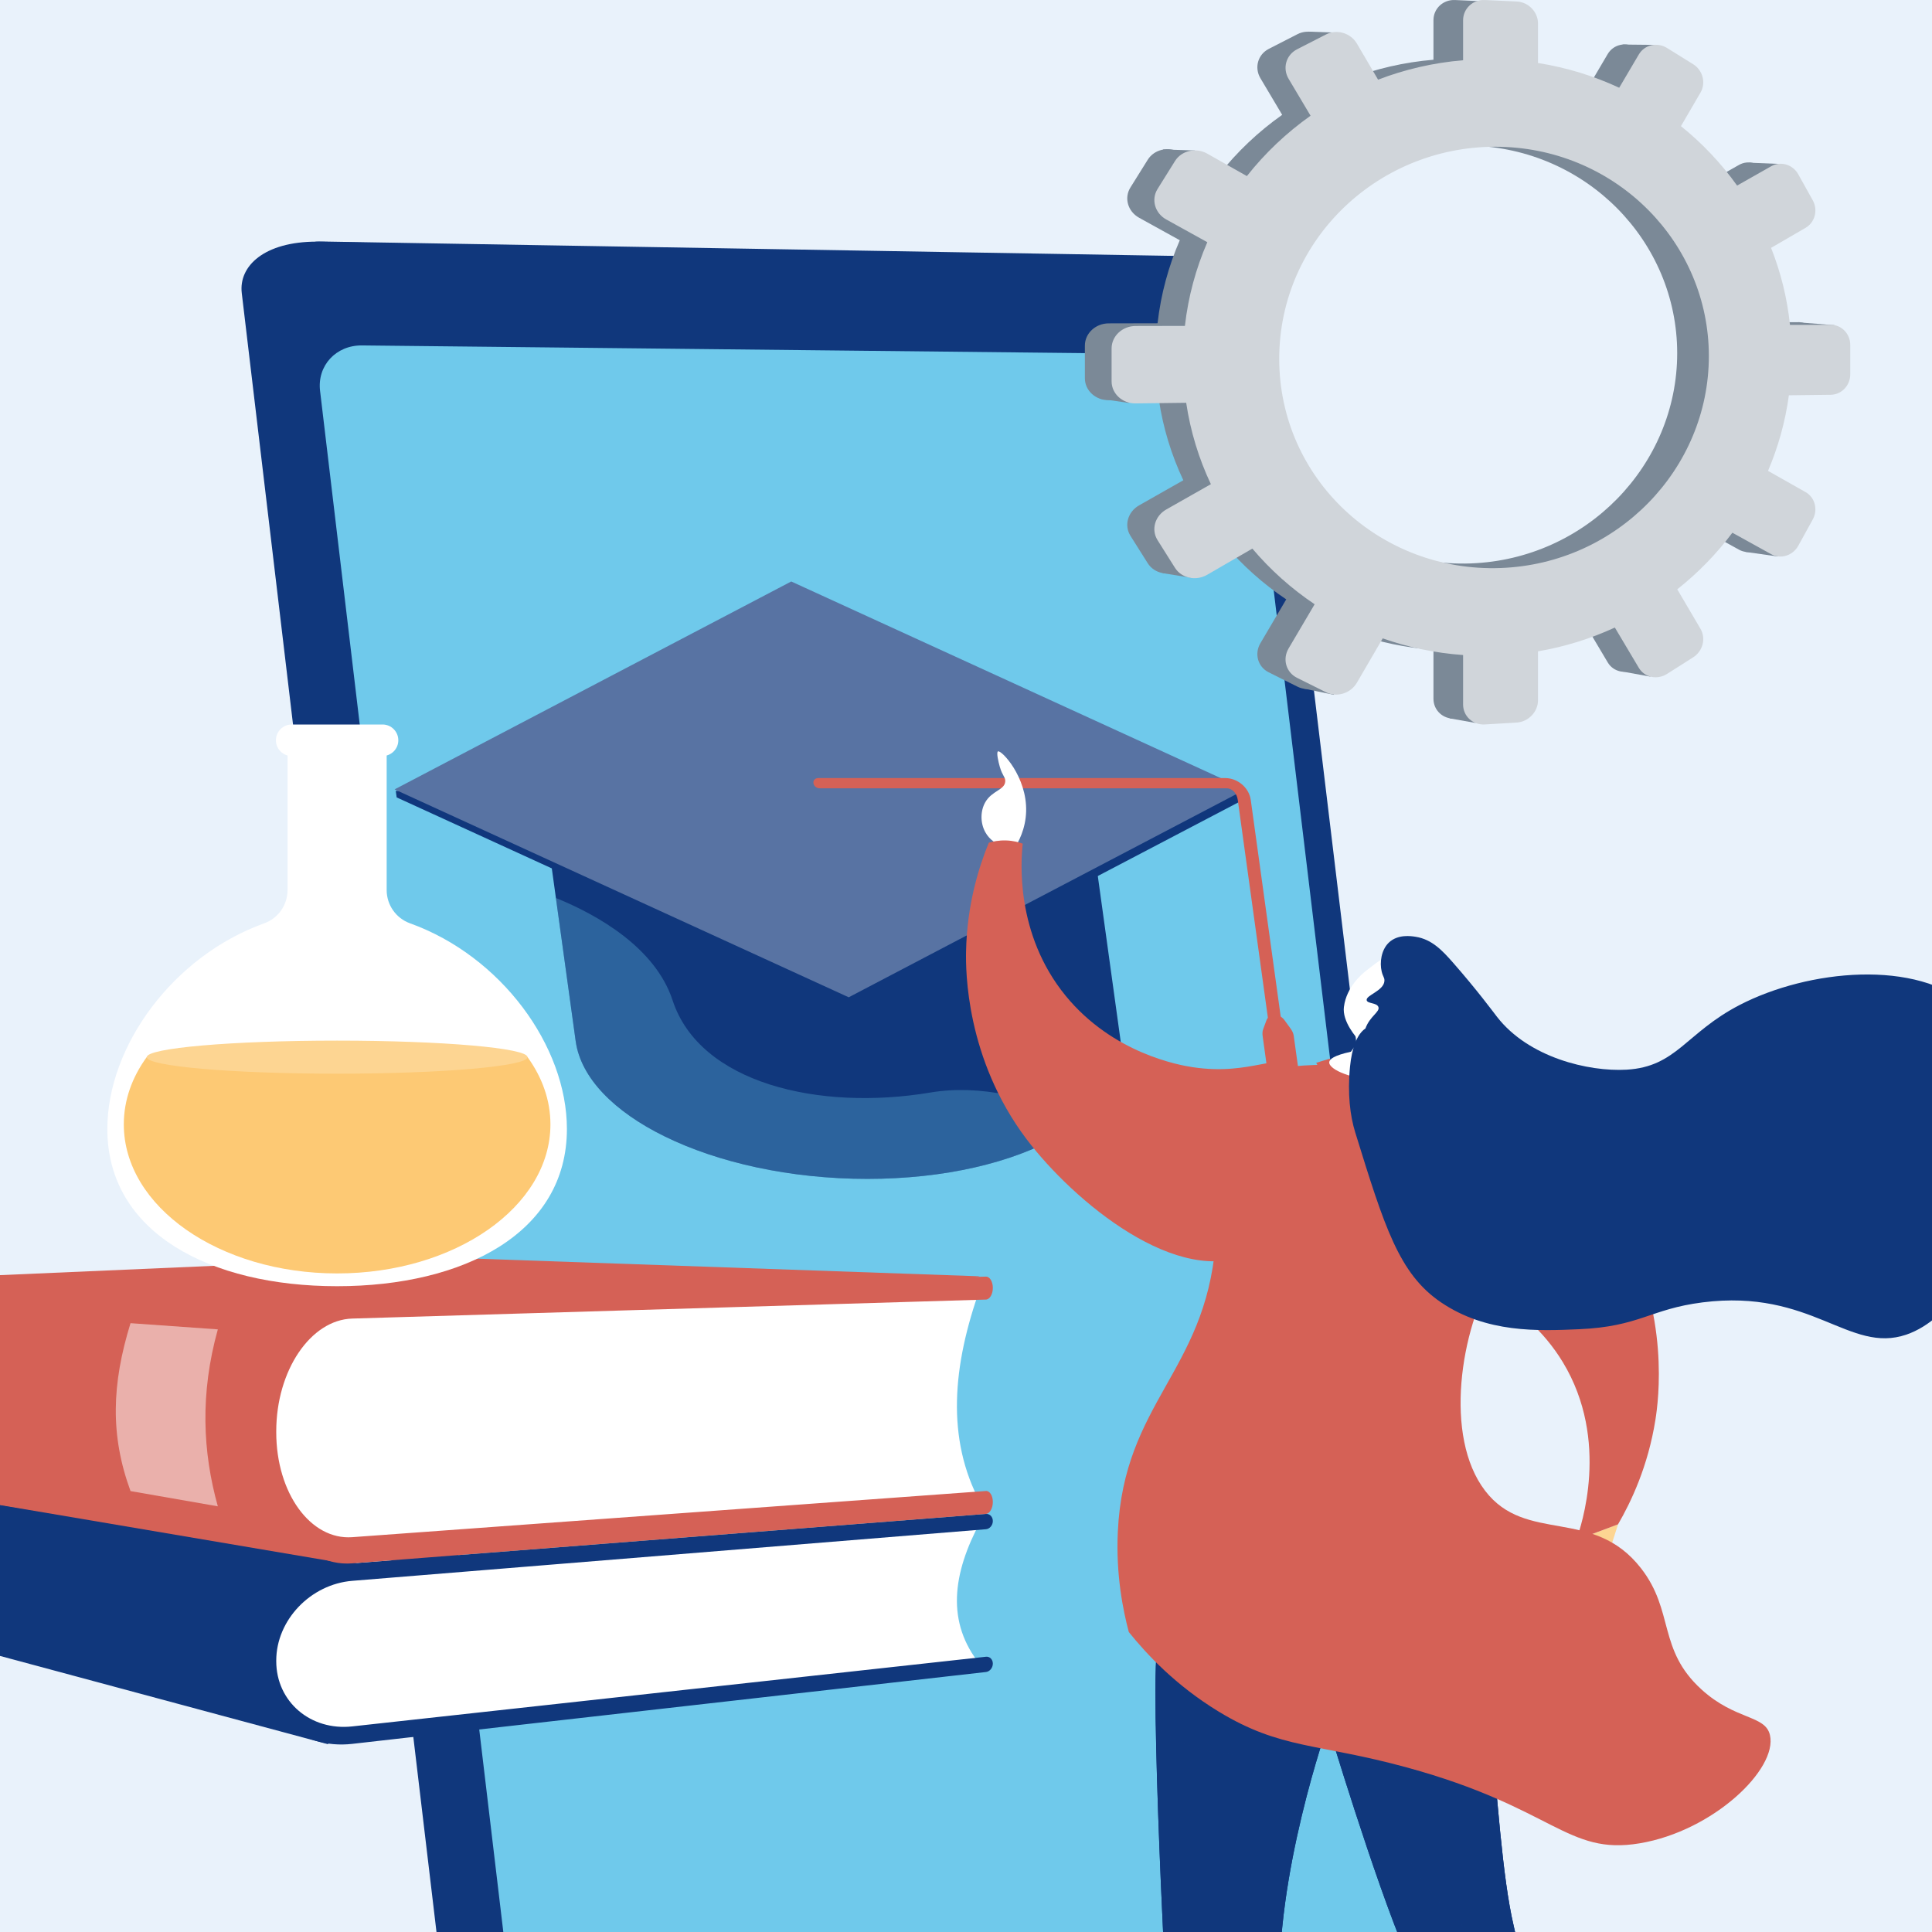 <svg width="72" height="72" viewBox="0 0 72 72" fill="none" xmlns="http://www.w3.org/2000/svg">
<rect x="0" y="0" width="72" height="72" fill="#333333" stroke="none"/>
<g clip-path="url(#clip0_538_35999)">
<rect width="72" height="72" fill="#E9F2FB"/>
<path d="M45.8 11.431L53.438 74.914C53.552 75.866 52.896 76.719 51.977 76.81L20.165 80.303C18.216 80.424 17.149 79.428 17.029 78.416L9.01 10.923C8.89 9.917 9.846 9.005 11.804 9.005L43.905 9.681C44.834 9.697 45.686 10.484 45.8 11.431Z" fill="#10377C"/>
<path d="M47.232 11.322L54.911 75.122C55.026 76.079 54.368 76.937 53.446 77.028L20.465 80.312C19.431 80.415 18.484 79.667 18.363 78.649L10.299 10.808C10.179 9.796 10.938 8.983 11.984 9L45.329 9.563C46.262 9.579 47.117 10.37 47.231 11.322H47.232Z" fill="#10377C"/>
<path d="M46.606 14.841L53.724 73.997C53.832 74.891 53.215 75.691 52.352 75.775L21.335 78.79C20.374 78.883 19.493 78.185 19.38 77.238L11.928 14.567C11.816 13.625 12.521 12.863 13.492 12.873L44.827 13.207C45.7 13.216 46.499 13.951 46.606 14.841L46.606 14.841Z" fill="#6FC9EB"/>
<path d="M29.973 11.278C30.014 11.617 29.77 11.889 29.428 11.885C29.086 11.881 28.776 11.601 28.735 11.261C28.694 10.921 28.939 10.649 29.281 10.654C29.623 10.659 29.933 10.938 29.973 11.278Z" fill="#10377C"/>
<path d="M40.341 28.517L41.763 38.8C41.916 39.911 41.368 40.94 40.296 41.78C40.039 41.981 39.757 42.172 39.442 42.35C37.728 43.326 35.209 43.934 32.325 43.934C29.441 43.934 26.752 43.326 24.768 42.35C22.891 41.429 21.645 40.178 21.454 38.8L20.033 28.517H40.341H40.341Z" fill="#10377C"/>
<g style="mix-blend-mode:multiply" opacity="0.3">
<path d="M40.304 41.78C40.047 41.981 39.761 42.172 39.446 42.351C37.732 43.326 35.212 43.934 32.327 43.934C29.443 43.934 26.753 43.326 24.769 42.351C22.892 41.429 21.645 40.178 21.454 38.8L20.716 33.465C22.253 34.088 24.419 35.308 25.066 37.28C26.078 40.367 30.509 41.412 34.674 40.715C36.509 40.407 38.541 40.89 40.304 41.781L40.304 41.78Z" fill="#6FC9EB"/>
</g>
<path d="M45.808 29.474L29.536 22.025L15.324 29.474H14.749L14.783 29.717L31.714 37.465L46.503 29.717L46.469 29.474H45.808Z" fill="#10377C"/>
<path d="M29.487 21.67L14.705 29.418L31.629 37.166L46.411 29.418L29.487 21.67Z" fill="#5873A3"/>
<path d="M47.803 40.174C47.687 40.174 47.548 40.081 47.532 39.966L46.128 29.81C46.096 29.58 45.941 29.378 45.709 29.378H30.552C30.436 29.378 30.331 29.302 30.315 29.187C30.299 29.072 30.383 28.996 30.499 28.996H45.656C46.121 28.996 46.548 29.351 46.612 29.811L48.016 39.966C48.032 40.081 47.919 40.175 47.803 40.175V40.174Z" fill="#D56156"/>
<path d="M48.094 38.329L47.865 38.013C47.78 37.894 47.638 37.821 47.5 37.823C47.361 37.825 47.244 37.902 47.197 38.024L47.076 38.352C47.045 38.432 47.043 38.52 47.055 38.61L47.437 41.372C47.445 41.432 47.712 41.48 48.032 41.48C48.352 41.48 48.605 41.432 48.597 41.372L48.214 38.602C48.201 38.506 48.154 38.412 48.094 38.329L48.094 38.329Z" fill="#D56156"/>
<path d="M67.009 12.007L65.503 12.009C65.399 11.014 65.16 10.059 64.804 9.162L66.077 8.423C66.426 8.221 66.545 7.766 66.344 7.405L65.809 6.443C65.607 6.08 65.159 5.946 64.807 6.146L63.549 6.86C62.963 6.039 62.264 5.3 61.473 4.664L62.197 3.421C62.404 3.064 62.281 2.595 61.921 2.371L60.958 1.774C60.594 1.548 60.127 1.655 59.915 2.013L59.19 3.244C58.258 2.81 57.252 2.497 56.19 2.329V0.87C56.19 0.439 55.836 0.074 55.398 0.054L54.225 0.001C53.782 -0.019 53.421 0.317 53.421 0.752V2.226C52.326 2.318 51.271 2.564 50.279 2.945L49.496 1.611C49.266 1.219 48.755 1.068 48.355 1.273L47.282 1.823C46.877 2.031 46.738 2.52 46.972 2.915L47.783 4.279C46.896 4.906 46.102 5.657 45.43 6.509L43.964 5.679C43.548 5.444 43.014 5.566 42.773 5.953L42.128 6.986C41.885 7.375 42.029 7.881 42.45 8.114L43.967 8.953C43.547 9.922 43.262 10.961 43.139 12.047L41.318 12.051C40.828 12.052 40.43 12.423 40.43 12.88V14.096C40.43 14.553 40.828 14.919 41.318 14.913L43.187 14.89C43.345 15.951 43.657 16.96 44.099 17.898L42.45 18.834C42.029 19.073 41.885 19.581 42.128 19.967L42.773 20.99C43.014 21.374 43.548 21.488 43.964 21.247L45.632 20.28C46.299 21.068 47.074 21.761 47.934 22.337L46.972 23.969C46.738 24.367 46.877 24.854 47.282 25.056L48.355 25.591C48.755 25.791 49.266 25.632 49.496 25.237L50.45 23.598C51.392 23.93 52.389 24.141 53.421 24.214V26.041C53.421 26.476 53.782 26.807 54.225 26.78L55.398 26.71C55.836 26.684 56.19 26.314 56.19 25.883V24.076C57.191 23.905 58.144 23.606 59.031 23.198L59.916 24.687C60.127 25.043 60.594 25.143 60.958 24.912L61.921 24.3C62.281 24.072 62.404 23.601 62.197 23.247L61.338 21.783C62.107 21.175 62.791 20.471 63.374 19.692L64.807 20.485C65.159 20.68 65.607 20.54 65.809 20.174L66.344 19.204C66.544 18.84 66.425 18.387 66.077 18.189L64.692 17.405C65.067 16.525 65.33 15.588 65.462 14.612L67.009 14.592C67.408 14.587 67.73 14.251 67.73 13.84V12.748C67.73 12.337 67.408 12.005 67.009 12.005V12.007ZM54.813 20.997C50.355 21.162 46.625 17.702 46.625 13.264C46.625 8.826 50.355 5.318 54.813 5.427C59.119 5.531 62.504 8.993 62.504 13.162C62.504 17.331 59.119 20.837 54.813 20.997Z" fill="#7B8997"/>
<path d="M49.825 1.216L48.752 1.179L48.382 2.141L49.825 1.216Z" fill="#7B8997"/>
<path d="M60.464 1.66L61.702 1.673V2.585L60.464 1.66Z" fill="#7B8997"/>
<path d="M65.18 6.063L66.413 6.113L66.105 6.803L65.18 6.063Z" fill="#7B8997"/>
<path d="M67.116 12.02L68.362 12.119L67.954 12.723L67.116 12.02Z" fill="#7B8997"/>
<path d="M65.044 20.567L66.253 20.739L66.401 19.753L65.044 20.567Z" fill="#7B8997"/>
<path d="M60.419 25.019L61.505 25.216L61.591 24.415L60.419 25.019Z" fill="#7B8997"/>
<path d="M54.993 26.943L54.019 26.77L54.857 25.524L54.993 26.943Z" fill="#7B8997"/>
<path d="M49.714 25.895L48.58 25.66L49.455 24.6L49.714 25.895Z" fill="#7B8997"/>
<path d="M43.338 5.57L44.523 5.607L44.054 6.47L43.338 5.57Z" fill="#7B8997"/>
<path d="M40.982 14.857L42.068 15.017L41.981 14.129L40.982 14.857Z" fill="#7B8997"/>
<path d="M43.313 21.356L44.374 21.529L44.461 20.826L43.313 21.356Z" fill="#7B8997"/>
<path d="M68.226 12.105L66.707 12.108C66.603 11.104 66.361 10.141 66.003 9.237L67.287 8.492C67.638 8.288 67.758 7.829 67.556 7.465L67.016 6.495C66.812 6.129 66.36 5.995 66.006 6.196L64.737 6.916C64.147 6.089 63.443 5.343 62.644 4.701L63.374 3.448C63.583 3.089 63.459 2.616 63.096 2.391L62.125 1.788C61.758 1.561 61.287 1.668 61.074 2.03L60.343 3.27C59.403 2.832 58.388 2.517 57.317 2.348V0.877C57.317 0.443 56.96 0.075 56.519 0.055L55.337 0.001C54.889 -0.02 54.525 0.319 54.525 0.758V2.245C53.422 2.337 52.358 2.585 51.357 2.969L50.568 1.625C50.337 1.229 49.821 1.076 49.417 1.284L48.336 1.838C47.927 2.047 47.787 2.541 48.023 2.938L48.841 4.313C47.946 4.946 47.146 5.703 46.468 6.562L44.99 5.725C44.57 5.488 44.032 5.611 43.789 6.001L43.139 7.042C42.893 7.435 43.039 7.945 43.463 8.179L44.993 9.026C44.569 10.003 44.282 11.05 44.158 12.145L42.322 12.149C41.828 12.149 41.426 12.524 41.426 12.985V14.211C41.426 14.672 41.828 15.04 42.322 15.034L44.206 15.011C44.365 16.08 44.679 17.098 45.126 18.044L43.463 18.987C43.039 19.228 42.893 19.74 43.138 20.129L43.788 21.161C44.032 21.548 44.57 21.663 44.989 21.42L46.672 20.445C47.344 21.239 48.126 21.938 48.993 22.519L48.023 24.164C47.786 24.565 47.927 25.056 48.336 25.26L49.417 25.799C49.821 26.001 50.336 25.84 50.568 25.442L51.53 23.79C52.48 24.125 53.485 24.338 54.525 24.411V26.253C54.525 26.691 54.889 27.025 55.337 26.998L56.519 26.928C56.96 26.901 57.317 26.528 57.317 26.095V24.273C58.327 24.101 59.287 23.798 60.181 23.387L61.074 24.888C61.287 25.247 61.758 25.348 62.125 25.115L63.096 24.499C63.459 24.269 63.583 23.794 63.374 23.437L62.507 21.962C63.283 21.348 63.973 20.638 64.561 19.853L66.005 20.652C66.36 20.849 66.812 20.708 67.016 20.339L67.555 19.361C67.758 18.994 67.638 18.537 67.287 18.338L65.889 17.548C66.268 16.66 66.533 15.715 66.666 14.731L68.226 14.712C68.628 14.707 68.953 14.367 68.953 13.953V12.852C68.953 12.438 68.628 12.103 68.226 12.104V12.105ZM55.929 21.168C51.434 21.335 47.673 17.847 47.673 13.372C47.673 8.898 51.434 5.362 55.929 5.471C60.271 5.577 63.684 9.067 63.684 13.27C63.684 17.473 60.271 21.007 55.929 21.168Z" fill="#D0D5DA"/>
<path d="M-2.308 47.621L15.73 46.836L36.512 47.564L16.01 52.046L-2.308 47.621Z" fill="#D56156"/>
<path d="M12.225 65.002L-2.385 61.07C-3.857 60.674 -5 59.216 -5 57.802V57.786C-5 56.373 -3.857 55.424 -2.385 55.684L13.286 58.248L12.226 65.002H12.225Z" fill="#10377C"/>
<path d="M36.538 62.049L12.93 64.685C11.451 64.85 10.235 63.819 10.235 62.38V61.403C10.235 59.964 11.451 58.7 12.93 58.583L36.538 56.703C35.493 58.648 35.252 60.468 36.538 62.049Z" fill="white"/>
<path d="M36.743 62.311L13.127 64.989C11.199 65.207 9.601 63.856 9.601 61.973V61.953C9.601 60.069 11.199 58.413 13.127 58.262L36.743 56.42C36.885 56.409 37 56.527 37 56.684C37 56.842 36.885 56.978 36.743 56.99L13.127 58.913C11.576 59.039 10.295 60.374 10.295 61.886V61.907C10.295 63.42 11.576 64.509 13.127 64.338L36.743 61.742C36.885 61.726 37 61.841 37 61.998C37 62.155 36.885 62.295 36.743 62.311V62.311Z" fill="#10377C"/>
<path d="M12.839 58.264L-2.385 55.684C-3.857 55.424 -5 53.495 -5 51.373V51.349C-5 49.227 -3.857 47.542 -2.385 47.596L13.765 48.196L12.839 58.264L12.839 58.264Z" fill="#D56156"/>
<path d="M36.538 56.008L14.253 57.689C12.055 57.855 10.235 56.24 10.235 54.079V52.612C10.235 50.451 12.055 48.649 14.253 48.59L36.538 47.982C35.49 50.896 35.256 53.625 36.538 56.008Z" fill="white"/>
<path d="M36.743 56.42L13.127 58.262C11.199 58.413 9.601 56.237 9.601 53.409V53.378C9.601 50.551 11.199 48.211 13.127 48.163L36.743 47.576C36.885 47.572 37 47.761 37 47.996C37 48.232 36.885 48.426 36.743 48.431L13.127 49.139C11.576 49.186 10.295 51.072 10.295 53.343V53.374C10.295 55.645 11.576 57.399 13.127 57.286L36.743 55.565C36.885 55.555 37 55.738 37 55.974C37 56.209 36.885 56.409 36.743 56.42Z" fill="#D56156"/>
<g style="mix-blend-mode:soft-light" opacity="0.5">
<path d="M8.118 56.136L4.864 55.568C4.104 53.493 4.161 51.588 4.864 49.311L8.118 49.542C7.451 51.939 7.552 54.109 8.118 56.137V56.136Z" fill="white"/>
</g>
<path d="M14.41 33.17V27.476H10.716V33.17C10.716 33.725 10.369 34.221 9.847 34.409C6.449 35.631 4 38.984 4 42.075C4 45.942 7.834 47.933 12.563 47.933C17.293 47.933 21.127 45.942 21.127 42.075C21.127 38.984 18.677 35.631 15.28 34.409C14.758 34.221 14.41 33.725 14.41 33.17Z" fill="white"/>
<path d="M5.466 39.397C4.921 40.15 4.614 41.001 4.614 41.902C4.614 44.97 8.173 47.457 12.563 47.457C16.954 47.457 20.513 44.97 20.513 41.902C20.513 41.001 20.206 40.15 19.661 39.397H5.466Z" fill="#FDC974"/>
<path d="M12.563 40.013C16.482 40.013 19.658 39.737 19.658 39.397C19.658 39.057 16.482 38.781 12.563 38.781C8.645 38.781 5.469 39.057 5.469 39.397C5.469 39.737 8.645 40.013 12.563 40.013Z" fill="#FDD592"/>
<path d="M14.257 28.175H10.87C10.546 28.175 10.283 27.912 10.283 27.588C10.283 27.263 10.546 27 10.87 27H14.257C14.581 27 14.844 27.263 14.844 27.588C14.844 27.912 14.581 28.175 14.257 28.175Z" fill="white"/>
<path d="M37.801 31.621C37.951 31.39 38.224 30.897 38.241 30.235C38.275 28.948 37.321 27.945 37.192 28.002C37.123 28.034 37.211 28.41 37.26 28.577C37.362 28.925 37.472 28.959 37.463 29.119C37.444 29.447 36.969 29.46 36.719 29.896C36.538 30.211 36.524 30.658 36.719 31.012C37.042 31.6 37.77 31.621 37.801 31.621H37.801Z" fill="white"/>
<path d="M58.181 59.56L57.815 58.299L59.346 57.164L60.3 56.807L59.735 58.573L58.181 59.56Z" fill="#FDD592"/>
<path d="M44.416 56.786C44.416 56.786 43.06 58 43.06 62.999C43.06 67.998 43.702 78.852 43.702 78.852L44.731 86.623C44.731 86.623 45.797 86.661 46.511 86.447C47.154 83.519 48.201 78.566 47.701 74.424C47.487 69.925 49.487 64.284 49.487 64.284C49.487 64.284 51.2 69.996 52.414 72.853C53.628 75.709 55.939 84.658 56.154 85.3C57.575 85.429 58.181 85.053 58.181 85.053C58.181 85.053 57.27 75.423 56.413 71.782C55.556 68.14 55.628 59.356 54.2 56.857C50.986 55.572 44.416 56.785 44.416 56.785V56.786Z" fill="#10377C"/>
<path d="M44.416 56.786C44.416 56.786 43.06 58 43.06 62.999C43.06 67.998 43.702 78.852 43.702 78.852L44.731 86.623C44.731 86.623 45.797 86.661 46.511 86.447C47.154 83.519 48.201 78.566 47.701 74.424C47.487 69.925 49.487 64.284 49.487 64.284C49.487 64.284 51.2 69.996 52.414 72.853C53.628 75.709 55.94 84.658 56.154 85.3C57.575 85.429 58.181 85.053 58.181 85.053C58.181 85.053 57.27 75.423 56.413 71.782C55.556 68.14 55.628 59.356 54.2 56.857C50.986 55.572 44.416 56.785 44.416 56.785V56.786Z" fill="#10377C"/>
<g style="mix-blend-mode:multiply" opacity="0.25">
<path d="M51.465 65.945C51.888 68.695 52.734 70.176 54.849 72.08C56.541 73.349 55.273 76.099 55.907 78.215C56.119 78.849 56.753 79.484 56.965 80.118C57.752 81.693 57.017 83.618 57.373 85.285C57.929 85.209 58.181 85.054 58.181 85.054C58.181 85.054 57.27 75.424 56.413 71.782C55.556 68.141 55.628 59.357 54.2 56.858C50.986 55.572 44.416 56.786 44.416 56.786C44.416 56.786 43.06 58 43.06 62.999C43.06 63.405 43.064 63.849 43.072 64.323C44.48 65.57 47.361 65.847 49.138 64.465C49.245 64.384 49.359 64.335 49.477 64.311C49.483 64.295 49.486 64.284 49.486 64.284C49.486 64.284 49.489 64.294 49.494 64.309C50.303 64.162 51.281 65.212 51.465 65.945Z" fill="#10377C"/>
</g>
<path d="M58.743 57.39C58.919 56.901 60.015 53.692 58.243 50.766C56.792 48.371 54.281 47.589 53.923 47.483C51.744 46.84 50.652 47.667 49.965 46.906C48.798 45.615 50.12 41.217 52.676 40.336C55.557 39.343 59.014 43.161 60.415 45.669C62.253 48.959 61.8 52.23 61.694 52.903C61.418 54.653 60.776 55.988 60.299 56.808C59.78 57.002 59.262 57.196 58.742 57.39L58.743 57.39Z" fill="#D56156"/>
<path d="M51.218 39.715C48.646 39.612 46.662 39.652 45.541 40.772C44.358 41.955 45.554 43.29 45.297 46.384C44.903 51.121 41.885 52.278 41.658 57.083C41.582 58.702 41.856 60.026 42.068 60.822C42.731 61.647 43.815 62.811 45.415 63.785C47.743 65.202 49.093 64.954 52.438 65.87C57.907 67.367 58.394 69.15 61.106 68.695C63.847 68.236 66.252 65.929 65.961 64.662C65.787 63.904 64.682 64.119 63.41 62.962C61.77 61.471 62.403 60.047 61.156 58.445C59.365 56.143 56.871 57.55 55.345 55.555C53.801 53.537 54.413 49.561 55.715 47.393C56.564 45.978 56.928 44.319 57.651 42.834C57.712 42.711 57.781 42.509 57.751 42.256C57.633 41.289 56.022 40.765 54.801 40.38C52.94 39.794 51.429 39.722 51.217 39.714L51.218 39.715Z" fill="#D56156"/>
<path d="M49.052 39.608L49.559 39.452C49.559 39.452 49.692 40.139 51.323 40.225C52.228 40.225 52.813 39.717 52.813 39.717L53.16 39.97C53.16 39.97 52.4 40.92 51.19 40.896C49.63 40.865 49.052 39.608 49.052 39.608Z" fill="#D56156"/>
<path d="M50.085 37.519C50.182 36.765 50.779 36.281 50.909 36.178C51.454 35.745 51.564 35.701 51.752 35.666L52.007 35.627C52.007 35.627 52.021 35.627 52.035 35.628C52.185 35.637 52.633 35.812 52.715 35.869C52.975 36.053 52.783 37.349 51.994 38.962C51.963 39.099 51.932 39.235 51.901 39.372C52.589 39.493 52.759 39.617 52.764 39.716C52.776 39.93 52.023 40.204 51.325 40.222C50.449 40.245 49.519 39.868 49.537 39.587C49.544 39.473 49.709 39.333 50.345 39.195C50.444 39.055 50.543 38.915 50.643 38.775C50.553 38.666 50.012 38.074 50.084 37.518L50.085 37.519Z" fill="white"/>
<path d="M51.167 37.235C51.365 37.116 51.517 37.371 51.423 37.595C51.329 37.818 51.015 37.958 50.824 37.825C50.634 37.691 50.9 37.395 51.167 37.235Z" fill="white"/>
<path d="M73.448 37.537C71.431 35.722 67.383 36.134 64.837 37.45C62.823 38.491 62.486 39.758 60.613 39.864C59.205 39.944 56.964 39.414 55.785 37.889C55.636 37.697 55.042 36.891 54.149 35.874C53.755 35.426 53.364 35.006 52.757 34.911C52.603 34.886 52.09 34.803 51.752 35.134C51.477 35.403 51.41 35.869 51.491 36.205C51.539 36.407 51.602 36.428 51.593 36.559C51.568 36.929 50.894 37.09 50.932 37.276C50.958 37.41 51.309 37.361 51.369 37.528C51.435 37.711 51.05 37.868 50.885 38.329C50.575 38.537 50.38 39.053 50.312 39.744C50.212 40.759 50.314 41.584 50.507 42.206C51.594 45.717 52.136 47.473 53.7 48.533C55.4 49.685 57.317 49.602 58.849 49.536C61.107 49.438 61.493 48.785 63.449 48.536C67.526 48.018 68.913 50.468 71.048 49.736C74.447 48.571 76.638 40.407 73.448 37.537V37.537Z" fill="#10377C"/>
<path d="M38.114 31.441C38.048 32.06 37.825 34.797 39.713 37.109C41.477 39.268 43.976 39.7 44.441 39.77C46.688 40.109 47.656 39.141 48.441 39.801C49.774 40.92 49.066 45.458 46.654 46.68C43.935 48.058 39.989 44.748 38.258 42.455C35.988 39.447 35.988 36.146 36.002 35.464C36.036 33.692 36.49 32.282 36.85 31.405C36.998 31.361 37.222 31.312 37.498 31.321C37.761 31.33 37.973 31.389 38.114 31.441H38.114Z" fill="#D56156"/>
</g>
<defs>
<clipPath id="clip0_538_35999">
<rect width="72" height="72" fill="white"/>
</clipPath>
</defs>
</svg>
